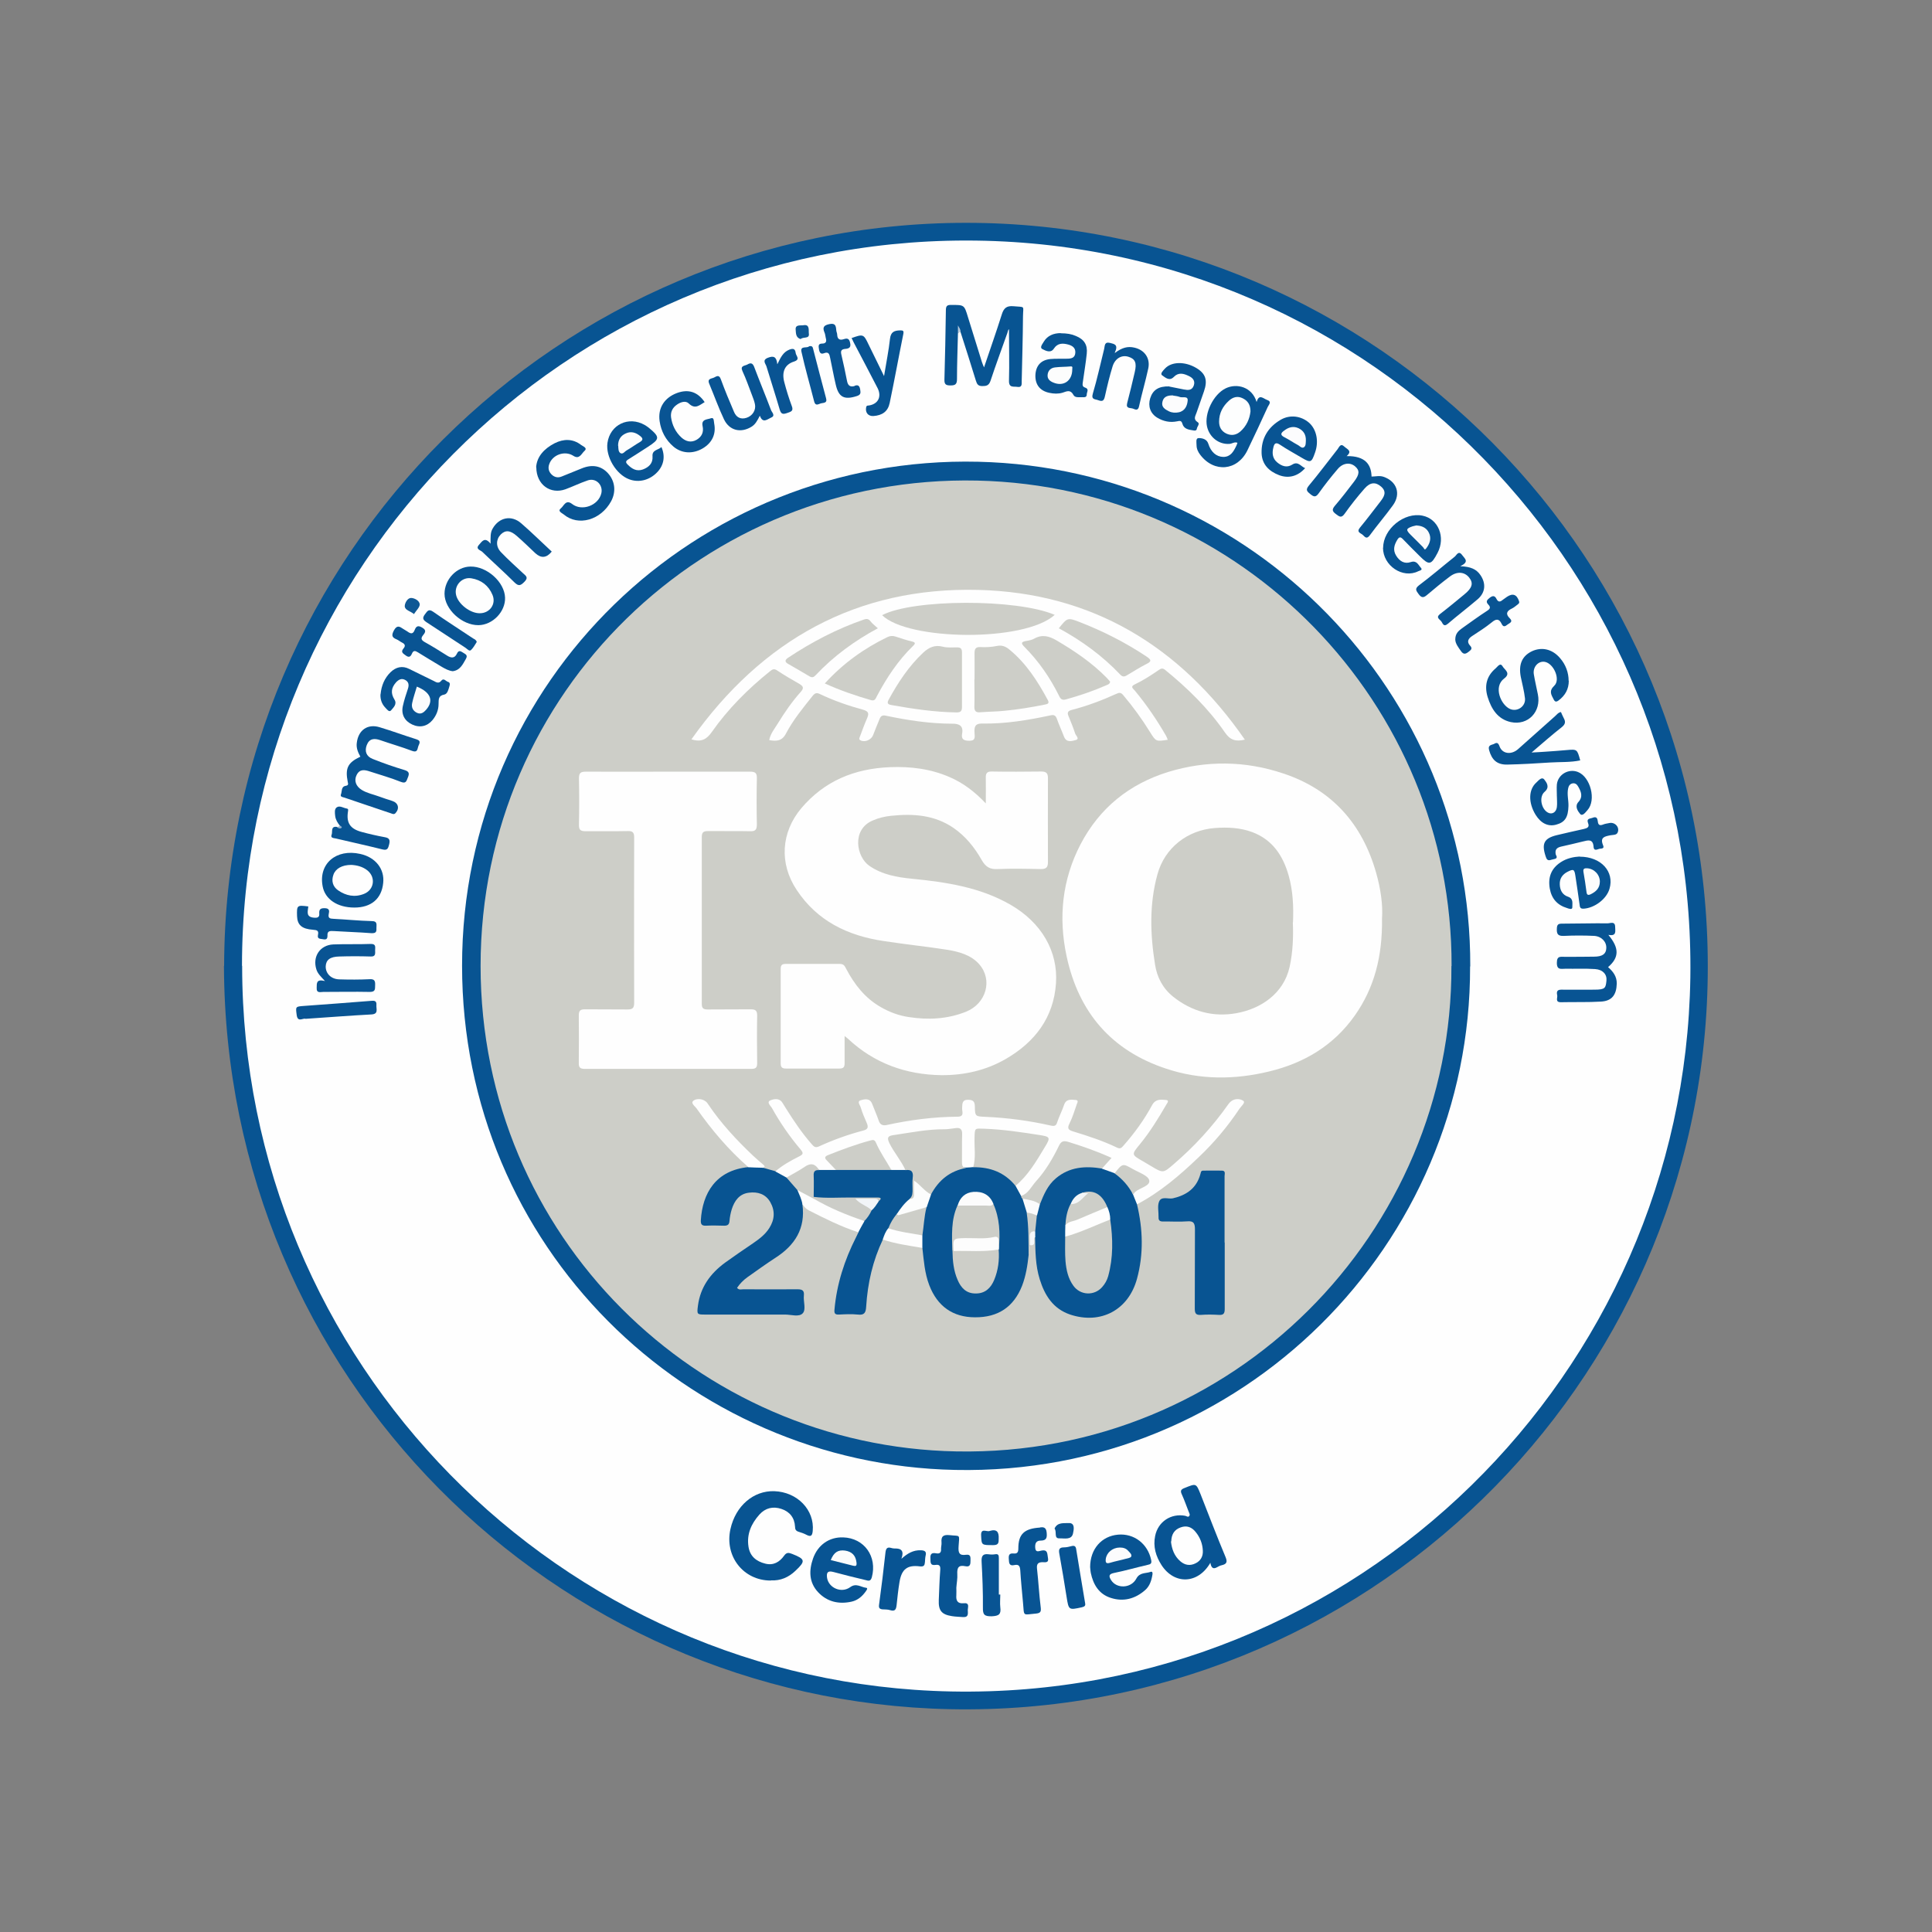 <?xml version="1.0" encoding="UTF-8"?>
<svg xmlns="http://www.w3.org/2000/svg" version="1.1" viewBox="0 0 1200 1200">
  <rect x="0" y="0" width="1200" height="1200" fill="#808080" stroke="none"/>
  <defs>
    <style>
      .cls-1 {
        fill: #f4f7f9;
      }

      .cls-2 {
        fill: #0f5895;
      }

      .cls-3 {
        fill: #b6c9db;
      }

      .cls-4 {
        fill: #085492;
      }

      .cls-5 {
        fill: #fcfcfd;
      }

      .cls-6 {
        fill: #fbfcfc;
      }

      .cls-7 {
        fill: #99b3cd;
      }

      .cls-8 {
        fill: #085493;
      }

      .cls-9 {
        fill: #f3f6f8;
      }

      .cls-10 {
        fill: #0d5794;
      }

      .cls-11 {
        fill: #0b5593;
      }

      .cls-12 {
        fill: #fbfbfc;
      }

      .cls-13 {
        fill: #f2f5f8;
      }

      .cls-14 {
        fill: #095493;
      }

      .cls-15 {
        fill: #cccdc8;
      }

      .cls-16 {
        fill: #fefefe;
      }

      .cls-17 {
        fill: #fbfcfd;
      }

      .cls-18 {
        fill: #fcfcfc;
      }

      .cls-19 {
        fill: #cdcec8;
      }

      .cls-20 {
        fill: #cbcdc8;
      }

      .cls-21 {
        fill: #fdfefe;
      }

      .cls-22 {
        fill: #fdfdfd;
      }

      .cls-23 {
        fill: #fcfdfd;
      }
    </style>
  </defs>
  <!-- Generator: Adobe Illustrator 28.6.0, SVG Export Plug-In . SVG Version: 1.2.0 Build 709)  -->
  <g>
    <g id="Layer_2">
      <g id="Layer_2-2">
        <path class="cls-4" d="M139.2,599.9c.8-256.6,208.3-461.4,460.7-461.5,255.1-.1,464.1,209.1,460.8,467.9-3.2,253.6-212.8,460.6-470.7,455.3-245.5-5.1-450-205.9-450.9-461.6Z"/>
        <path class="cls-16" d="M150.3,599.9c.1-247,199.8-450.6,449.9-450.5,253.1,0,453.4,208.5,449.7,457.8-3.7,245.2-206.3,448.4-459.1,443.4-242.7-4.8-440.3-204.1-440.4-450.7Z"/>
        <path class="cls-4" d="M913.1,600.3c.5,172.4-141.5,316.4-319.8,312.7-166.7-3.4-306.3-138.8-306.3-313.2,0-177,145.4-317.1,320.6-313,170,4,306.2,143.5,305.6,313.4h0Z"/>
        <path class="cls-4" d="M595,207c-.2,9.5-.6,19-.6,28.5,0,3.2-1.1,3.9-4,3.9-2.7,0-3.9-.5-3.8-3.6.4-14.3.7-28.7.9-43,0-2.6.6-3.5,3.4-3.4,8,0,8-.1,10.3,7.5,2.9,9.3,5.8,18.7,8.7,28,.3.9.7,1.9,1.3,3.3,3.8-11.3,7.6-22,11-32.8,1.2-3.9,2.9-5.6,7.3-5.2,7.5.7,6-.6,5.9,6.2-.1,13.5-.5,26.9-.8,40.3,0,1.9.3,4.1-2.7,3.6-2.3-.4-5.3.8-5.2-3.8.3-10.7,0-21.3,0-32-.6.3-.7,1.4-1,2.3-3.5,9.9-7.2,19.8-10.5,29.8-1,2.9-2.6,3.2-5.1,3.2-2.7,0-3.3-1.3-4-3.5-3.1-10.1-6.3-20.1-9.5-30.1-.8-.7-1-1.6-1-1.7,0,.3.2,1.5-.6,2.6h0Z"/>
        <path class="cls-4" d="M478.7,981.7c-17,0-28.8-15.1-25-32,3.2-14.4,14.3-23.9,27.2-23.5,14.4.5,25.1,11.7,23.9,24.7-.3,3.1-1.2,3.8-3.9,2.4-1.5-.8-3.2-1.4-4.9-1.9-1.6-.5-2.2-1.4-2.2-3.2-.3-5.5-3.3-9.3-8.5-11-5.2-1.7-9.9-.6-13.6,3.5-5.1,5.7-8,12.2-6.8,20,.9,5.9,4.8,9.1,10.4,10.5,5.1,1.3,8.9-1,11.7-4.9,1.6-2.3,3-1.9,5.1-1.1,8.1,3.2,8.4,4.4,1.9,10.5-4.2,4-9.2,6.2-15.1,5.9h0Z"/>
        <path class="cls-8" d="M751.7,970.8c-7.7,13.2-22.3,13.5-30.2,1.4-3.6-5.6-5.4-11.6-4-18.3,1.8-8.8,9.9-14.1,18.7-12.4.8.2,1.7,1,2.4.2.8-.9,0-1.9-.3-2.8-1.4-3.5-2.6-7.1-4.2-10.6-1.1-2.3-.7-3.2,1.7-4.1,7.2-2.9,7.1-3,9.9,3.9,5.1,13,10.1,26.1,15.5,39,1.3,3.1.7,4.4-2.4,5.1-1,.2-1.9.7-2.8,1.2-2.4,1.4-3.7.5-4.2-2.7h0Z"/>
        <path class="cls-8" d="M333,290.3c.4-6.6,4.9-11.6,11.5-15,5.6-2.8,11.3-2.9,16.5,1.1,1,.8,4.2,1.8,2,3.7-1.8,1.6-3.1,5.5-6.9,3-5.3-3.4-13-.7-15,5.3-.8,2.3-.3,4.4,1.3,6.1,1.7,1.8,3.9,2.5,6.4,1.5,4.2-1.7,8.4-3.4,12.6-5.1,6.4-2.6,11.9-1.6,16.1,2.9,4.5,4.9,5.3,11.5,2.1,17.5-6.4,11.8-20.5,15.8-29.5,8.2-1.1-.9-4-2-1.7-3.8,1.8-1.4,3-5.7,6.9-2.7,6.1,4.8,16.4,1,18.2-6.6,1.2-5.2-3.4-9.8-8.5-8-4.7,1.6-9.2,3.8-13.8,5.5-9.2,3.3-18-2.7-18.1-13.6h0Z"/>
        <path class="cls-8" d="M974.4,422.8c0,5.2-2.2,9.2-6.4,12.3-1.4,1-2.2.9-3-.7-1.5-2.9-3.1-5.2.4-8.5,4-3.8-.3-13.7-5.8-14.8-4.1-.8-7.7,3.2-6.9,7.8.7,4.2,1.7,8.3,2.5,12.4,2.2,10.7-6.1,19.5-16.8,17.2-8.2-1.8-12.1-8.2-14.4-15.6-2.1-6.9-.7-13,5-17.8,1.2-1,2.8-3.8,4.3-1.2,1.1,2,5.4,4.2,1,7.5-7,5.2-2,16.6,3.7,19,4.5,1.9,9.7-1.7,9.2-6.6-.5-4.5-1.7-8.9-2.6-13.3-1.5-7.7.7-12.9,6.7-15.9,6.2-3,12.9-1.5,17.7,4.2,3.5,4,5.3,9,5.3,14h0Z"/>
        <path class="cls-8" d="M836.4,283.3c11.9-.2,15.3,5.5,15.5,12.7,2.4,0,4.9-.7,7.3.1,8.4,2.8,11.1,10.6,6,17.7-4.6,6.4-9.8,12.4-14.4,18.7-2,2.7-3.1.9-4.4-.3-1.2-1.1-4.1-1.6-1.7-4.5,4.4-5.3,8.5-10.8,12.7-16.2,2.2-2.9,4.2-5.9.5-9.2-3.4-3-6.8-2.9-10.3,1.1-4.4,5-8.6,10.3-12.5,15.8-2,2.8-3.3,1.6-5.2.2-2-1.5-3-2.6-.9-5.1,4.2-4.9,8.1-10,12-15.1,3.5-4.6,3.6-7,.7-9.5-3.1-2.7-7.6-2.2-10.8,1.6-4.2,4.9-8.2,10-11.9,15.2-1.8,2.5-3,2.1-5,.5-1.9-1.6-3.4-2.5-1.1-5.3,6.2-7.4,11.9-15.1,17.9-22.7,1-1.3,1.8-3.9,4.2-1.6,1.7,1.6,5.2,2.7,1.4,5.9h0Z"/>
        <path class="cls-8" d="M677.1,973.4c0-11.4,7.2-19.3,17.3-20.2,10-.9,18.5,5.7,20.6,15.7.5,2.3-.4,2.7-2.3,3.1-7,1.6-13.8,3.6-20.8,5-3.4.7-3.2,2.1-1.8,4.4,3.4,5.5,12.4,5.3,15.7-.9,2.1-4,5.9-3.1,8.9-4.2,1.1-.4,1.3.7,1.1,1.7-.6,3.7-1.7,7.2-4.6,9.7-6.2,5.4-13.4,7.3-21.2,4.8-7.4-2.3-11-8.3-12.5-15.6-.3-1.6-.3-3.2-.4-3.6h0Z"/>
        <path class="cls-8" d="M223.9,470.1c-1.5-2.7-2.7-5.4-2.3-8.6.9-8,6.7-12.1,14.2-9.8,7.7,2.3,15.2,5.1,22.9,7.5,3.4,1.1,1.4,3,1,4.7-.5,1.9-.7,3.6-3.7,2.5-6.6-2.5-13.3-4.4-19.9-6.7-3.6-1.2-6.7-1.1-8.3,3.1-1.4,3.7-.4,7,3.7,8.6,6.5,2.6,13.1,4.9,19.8,6.9,3,.9,3,2.3,2,4.7-.9,2.2-1.1,3.9-4.4,2.6-6.2-2.5-12.7-4.3-19.1-6.4-3.3-1.1-6.4-1.7-8.3,2.2-1.7,3.4-.5,7,3.3,9.3,3.3,2,7.1,2.7,10.6,4,2.7,1,5.5,1.9,8.3,2.8,3.7,1.2,4.6,4.6,2,7.5-.9,1-1.8.6-2.8.2-9.7-3.3-19.4-6.5-29-9.8-1-.3-2.8-.4-2.1-2.1.7-1.8,0-4.7,2.9-5.2,1.8-.3,1.6-1.1,1.3-2.4-1.7-8.6,0-12,7.8-15.7h0Z"/>
        <path class="cls-8" d="M523.7,954.9c13.1.4,21.3,11.9,17.8,24.8-.8,2.8-2.3,2.1-3.9,1.7-6.7-1.6-13.3-3.2-19.9-5-3.4-.9-4.5.1-4,3.6,1,6.3,8.9,9.8,14.4,5.8,3.7-2.7,6.6,0,9.8.4,1.3.1.5,1.3,0,2-2.2,3.2-5,5.7-8.9,6.6-8,1.8-15.3.1-20.9-5.9-5.7-6.1-5.7-13.5-3.1-20.9,3-8.5,10.1-13.4,18.7-13.1h0Z"/>
        <path class="cls-8" d="M768.6,275c-1.9-.7-3.3.6-4.9.7-6.5.5-12.5-4-14-10.8-1.8-8.2,4-20,11.6-23.7,6.8-3.3,16.4-1,19.2,8.5,1.5-5.3,4.2-2.1,6.5-1.3,3.2,1.1,1,3,.4,4.4-4.1,9-8.3,18-12.6,26.9-6.2,12.8-20.7,14.1-29.3,2.8-1.4-1.8-2.3-3.8-2.3-6,0-1.6-.7-4.4,1.4-4.4,2.1,0,5,.6,5.9,3.5,1.6,5.1,4.9,8.1,9.3,8.2,4.6,0,6.4-3.4,8.1-6.9.3-.6.5-1.3.7-1.9h0Z"/>
        <path class="cls-8" d="M999,580.7c6.8,8.1,6.8,14-.2,20,3.1,2.7,5.5,5.8,5.4,10.3-.2,6.9-3,10.7-9.7,11.1-8.3.5-16.6.2-25,.4-3.8,0-1.9-2.8-2.3-4.4-.4-1.8-.3-3.4,2.5-3.4,6.9.1,13.7,0,20.6,0s7-1.1,7.5-5.6c.4-3.9-2.3-6.9-7.1-7.2-6.1-.4-12.3-.1-18.4-.2-2.6,0-5.4,1-5.3-3.8,0-4.5,2.6-3.5,5.1-3.6,6,0,12,0,18-.1,5.2,0,7.5-1.7,7.6-5.3.2-3.9-2.9-7.3-7.5-7.6-6.3-.3-12.6-.3-18.8,0-3.9.2-4.6-1.3-4.4-4.7.1-2.4,1-2.9,3.1-2.9,9.5,0,19-.3,28.5-.2,1.6,0,4.5-1.5,4.6,2.1,0,2.6,1.1,6-4,5.1h0Z"/>
        <path class="cls-8" d="M236.4,431.1c.5-5.2,2.4-9.9,6.2-13.6,3.3-3.2,7.3-4.2,11.6-2,5.1,2.5,10.2,5,15.3,7.5,1.5.8,3,1.8,4.6-.2,1.5-1.9,2.8.3,4.1.7,1.5.4,1.3,1.7.9,2.9-.6,2-1.2,4.6-3.1,5-3.9.7-3.5,3.1-3.6,5.9,0,3.7-1.4,7.1-3.8,10-3.3,3.9-7.9,4.9-12.6,2.7-4.7-2.2-6.9-6.3-5.8-11.4.8-3.7,2-7.3,3.2-10.9.7-2.2.5-4.1-1.6-5.3-2.3-1.3-4.1-.4-5.8,1.4-3.1,3.5-3.4,6.8-1,10.7,1.8,2.9-.7,5-2.1,6.7-1.2,1.5-2.7-.8-3.7-1.8-2.1-2.2-3-5-2.9-8h0Z"/>
        <path class="cls-14" d="M726.3,240.1c2.1.4,5.6,1.1,9,1.8,2.6.5,5.1.7,6.2-2.5,1-3-.8-4.8-3.2-5.9-3.1-1.5-6.3-2.4-9.2.6-2.8,2.9-5.4.3-7.3-1-1.4-1,.7-3,1.8-4.2,4.1-4.4,12.5-4.5,19.5-.3,5.8,3.5,7.1,7.6,4.7,14.5-1.5,4.4-3.1,8.8-4.6,13.2-.7,2.1-2.3,4.1.8,6,1.4.9-.4,2.6-.6,3.9-.2,1.5-1.4,1.3-2.4,1.1-2.8-.4-5.7-.9-6.6-4.1-.6-2.2-1.8-1.8-3.3-1.5-4.4.9-8.5,0-12.2-2.2-4.4-2.6-6-7.2-4.5-12.1,1.6-5.1,5.1-7.6,11.9-7.4h0Z"/>
        <path class="cls-8" d="M658.8,207c3.9,0,6.8.5,9.5,1.7,5.1,2.1,7.3,5.5,6.7,11-.6,5.8-1.6,11.6-2.4,17.4-.2,1.5-.6,3,1.3,3.6,2.8.9,1.1,2.8,1.1,4.3,0,2-1.6,1.7-2.9,1.7-1.9,0-4.4.4-5.3-1.3-1.9-3.6-4.1-2.4-6.8-1.5-2.6.8-5.5.7-8.2.1-5.8-1.2-8.8-5-8.7-10.8.2-5.9,3.3-9.6,9.3-10.2,3.3-.3,6.7-.1,10.1-.2,2.6,0,5.2-.3,5.4-3.7.2-3.1-1.9-4.4-4.4-5.1-3.4-.9-6.6-1-8.9,2.5-2,3.1-5.2,1.3-7,.4-2.2-1,0-3.3.8-4.8,2.2-3.6,6-5.2,10.5-5.2h0Z"/>
        <path class="cls-8" d="M645.9,948.7c1.8-.2,3.9-.4,4.2,3.2.3,3.1,0,5-3.8,5-2.9,0-3.5,2-3.3,4.5.2,3.2,2.5,1.9,3.9,1.7,4.1-.8,3.5,2.2,4,4.5.7,3.3-1.7,2.7-3.4,2.7-2.8,0-3.7,1.2-3.4,4,.9,8,1.3,16,2.3,24,.3,2.6,0,3.6-2.8,3.9-8.6.7-7.4,2.2-8.2-6.8-.6-6.7-1.3-13.4-1.7-20.1-.2-2.7-1-3.8-3.7-3.2-3,.7-3.3-1.1-3.4-3.5-.2-2.4,0-4,3-3.7,2.2.2,2.9-.7,2.9-3.1,0-8.9,3.6-12.4,13.5-13h0Z"/>
        <path class="cls-8" d="M410.8,277.6c2.5,5.6,1.6,11.2-2.4,15.5-4.7,5.1-11.5,6.9-17.6,4.6-8.1-3-14.7-14-13.5-22.6,1.6-11.3,13.1-16.9,23.2-11.1.9.5,1.7,1.1,2.5,1.7,7,5.8,6.9,7-.5,11.8-4.1,2.6-8.1,5.3-12.2,7.8-1.8,1.1-1.8,1.9-.4,3.3,2.6,2.6,5.5,4.4,9.4,3,3.7-1.4,6.3-3.8,6-8.1-.4-4.2,3.6-3.9,5.5-5.8h0Z"/>
        <path class="cls-8" d="M810.7,290.7c-4.5,5.1-10.3,6.7-16.3,4.4-6.2-2.4-10.5-6.6-10.8-13.5-.3-9.3,4-16.3,11.9-20.9,5.7-3.3,12.6-2.4,17.5,1.8,4.7,4.1,6.3,11.6,3.8,18.6-2.2,6.3-2.7,6.5-8.3,3.2-4.5-2.7-9.2-5.2-13.5-8.1-2.7-1.8-3.6-.6-4.1,1.8-.9,3.5-.5,6.8,2.4,9.2,2.8,2.3,5.9,3.5,9.3,1.4,3.7-2.4,5.4,1.2,8.1,2.2h0Z"/>
        <path class="cls-8" d="M859.1,340.2c0-11.6,13.1-22.3,24.5-19.9,9.8,2,14.4,13.4,9.3,23.1-4,7.6-5.2,7.9-11.1,2-3.5-3.5-7.1-7-10.5-10.6-1.4-1.4-2.2-1.4-3.3.3-2,3.2-3,6.4-.9,9.9s5.2,5.5,9.2,4.1c3.7-1.2,4.6,1.8,6.2,3.5,1.4,1.5-.7,1.8-1.6,2.2-9.6,4.8-21.9-3.4-21.9-14.6h0Z"/>
        <path class="cls-8" d="M594,986.2c0,1.3.1,3,0,4.6-.3,3.4.8,5.4,4.6,5,3.7-.4,2.6,2.3,2.5,4.1,0,2,.8,4.7-2.9,4.5-2.3-.2-4.7-.2-7-.6-6.4-1-8.4-3.5-8.1-10.1.3-6.1.4-12.3.9-18.4.2-2.5-.3-3.7-2.9-3.3-3.5.5-3.1-1.7-3.2-4.1-.2-2.9,1-3.6,3.6-3.1,2.2.4,3.2-.5,3-2.8,0-1.3.4-2.6.3-3.9-.4-3.9,1.2-5,5-4.6,6.7.8,6.2-1,5.6,6.9-.3,4.1.4,5.9,4.6,5.3,3-.4,2.8,1.5,2.8,3.5,0,2.2-.1,4.3-3.2,3.6-4.3-.9-5.2,1-5,4.9.2,2.7-.4,5.5-.6,8.5h0Z"/>
        <path class="cls-8" d="M981.2,532.1c13.3,0,21.6,9.3,18.5,19.9-1.8,6.4-9.3,12-16.1,12.4-2.2.1-2.3-1-2.5-2.6-.8-5.9-1.7-11.8-2.6-17.8-.6-4.1-1.2-4.4-4.9-2.5-3.1,1.6-4.9,4.1-4.8,7.7.1,3.7,1.6,6.6,5.2,7.8,3.5,1.2,2.5,4.3,2.6,6.6,0,1.6-2.2.8-3.3.4-6-1.8-9.6-5.8-10.7-12.1-1.2-6.9.8-12.4,6.7-16.3,3.9-2.6,8.3-3.4,11.9-3.6h0Z"/>
        <path class="cls-8" d="M969.5,442.2c.6,1.3,1.1,2.6,1.8,3.9,1.2,2.2,1,3.7-1.2,5.5-6.1,4.8-11.9,9.9-18.8,15.8,3.5-.2,6-.3,8.5-.5,4.4-.3,8.7-.6,13.1-1,6.7-.6,6.7-.6,8.6,6.4-6.2,1.3-12.5.9-18.7,1.3-8.9.6-17.8,1.1-26.7,1.3-6.3.1-9.5-2.9-11.2-9-.9-3.4,1.7-3.1,3.2-3.9,1.7-1,2.5-.6,3.3,1.6,1.7,4.7,7.3,5.4,11.5,1.7,7.7-6.8,15.3-13.6,22.9-20.4,1.1-.9,1.9-2.3,3.6-2.6h0Z"/>
        <path class="cls-8" d="M297.2,388.3c-10.3.1-21.1-9.9-21.1-19.5,0-8.9,7.5-16.8,16.1-16.9,10.3-.2,21.2,9.7,21.5,19.3.3,8.7-7.7,17-16.5,17.1Z"/>
        <path class="cls-8" d="M220.1,563.7c-10.5,0-18.2-5.1-19.7-13.2-2.7-14,8.4-23.5,23.4-20.1,9.5,2.1,15.2,9.4,14.2,18.1-1,9.8-7.5,15.2-17.9,15.2Z"/>
        <path class="cls-8" d="M528.9,210c7.2-2.6,7.5-2.5,10.5,3.8,3,6.1,6,12.3,9.7,19.8,1.4-8.6,2.9-15.9,3.7-23.2.5-4.3,2.7-5.1,6.3-5.2,1.8,0,2.3.2,2,2.1-2.9,14.3-5.5,28.7-8.5,43-1.1,5.3-4.6,7.7-10.1,8.1-3.3.2-5.2-2.2-4.5-5.5.3-1.3,1.2-.9,2-1.1,5.5-1,7.7-5.5,5.1-10.7-4.9-9.6-10-19.1-15-28.7-.4-.8-.7-1.6-1.1-2.3h0Z"/>
        <path class="cls-8" d="M967,494.2c0-2.3-.2-4.7,0-7,.7-6.2,7.3-10,13.1-7.7,7.8,3.1,11.5,17.5,5.9,23.7-1.2,1.3-3.1,4.1-4.6,2.3-1.4-1.7-3.5-4.7-1-7.4,3-3.3,1.6-6.5-.2-9.6-.7-1.3-1.9-2.3-3.6-1.9-1.6.4-2.3,1.6-2.6,3.1-.8,3.7.3,7.3.2,10.9-.2,7-2.1,10.1-7.6,11.6-5,1.4-9.5-.8-12.8-6.1-4.6-7.5-4.5-15.7.5-20.1,1.3-1.2,3.3-3.8,4.9-1.8,1.4,1.8,3.6,4.7.2,7.6-3.6,3-2.2,10.6,2,12.9,2.5,1.4,5.2-.1,5.6-3.4.3-2.3,0-4.7,0-7h-.1Z"/>
        <path class="cls-14" d="M201.9,609.4c-2.7-2.9-4.6-4.7-5.4-7.3-2.5-7.9,2.2-15.1,10.5-15.5,7.7-.3,15.5,0,23.2-.3,3.5-.1,2.8,2,2.8,3.9,0,2,.5,4.1-2.9,3.9-6.4-.2-12.9-.2-19.3,0-5.8.1-8.3,2.1-8.5,6.1-.1,4.4,3.3,8,8.5,8.1,6.3.2,12.6.2,18.8-.1,3.2-.2,3.5,1.3,3.4,3.8-.1,2.3.3,4.1-3.3,4.1-9.6-.2-19.3,0-28.9,0-1.8,0-4.3,1-4.1-2.6.1-2.7-.4-5.5,5-4.2h0Z"/>
        <path class="cls-14" d="M304.7,337.6c0-4-.2-6.8,1.3-9.3,4-7,11.7-8.6,17.8-3.2,6.5,5.6,12.6,11.7,18.9,17.5-3.2,4-6.6,4.3-10.2,1-3.8-3.6-7.6-7.3-11.5-10.7-4.1-3.6-7.1-3.8-10-.9-3,3.1-3.1,7.6.2,11,4.3,4.5,9,8.7,13.6,13,1.7,1.6,3.7,2.6.9,5.4-2.3,2.3-3.5,2.9-6.1.4-6.5-6.5-13.4-12.6-20-19-1.1-1.1-4.6-1.7-2-4.5,1.8-2,3.5-5.1,7.1-.6h0Z"/>
        <path class="cls-14" d="M907.3,351.7c6,.3,9.7,1.7,12.3,5.6,3.5,5.2,3,10.8-1.8,14.9-6.1,5.2-12.5,10.1-18.6,15.3-2.7,2.2-3.1-.5-4.1-1.7-1-1.2-3.4-2.3-.7-4.4,5.1-3.9,10-8,15-12.1,5.1-4.1,5.9-7.1,3.1-10.6-2.9-3.6-7.6-4-12.1-.5-4.8,3.6-9.4,7.4-14,11.3-2.1,1.8-3.4,2-5.2-.4-1.5-2.1-2.7-3.3.1-5.5,7.6-5.7,14.8-11.9,22.2-17.8,1.2-.9,2.4-4.2,4.7-1,1.5,2.1,4.7,4.1-1.1,6.8h0Z"/>
        <path class="cls-14" d="M471.9,258.3c-1.5,2.9-2.7,5.3-5.2,6.8-6.6,4-13.6,2.4-17-4.6-3.4-7.2-6.1-14.8-9.2-22.2-1.4-3.4,1.7-3,3.2-3.9,1.5-.8,3-1.7,4,1.1,2.5,6.8,5.3,13.6,8.2,20.3,1.4,3.4,4.1,4.9,7.8,3.7,3.7-1.2,6-4.8,5.2-8.5-.4-2-1.2-3.9-1.9-5.8-1.9-4.9-3.6-9.9-5.8-14.6-1.7-3.6,1.4-3.3,3-4.2,1.9-1.1,3.2-1.1,4.2,1.4,3.4,9,7.1,17.9,10.5,26.9.5,1.4,3,3.5,0,4.7-2.3,1-5.1,3.8-6.9-1.1h0Z"/>
        <path class="cls-8" d="M692.5,219.2c4.5-3.4,8.1-4.2,12-3.3,6.4,1.4,10.1,6.6,8.7,13-1.7,7.9-4,15.6-5.7,23.4-.6,2.9-2.1,2.2-3.8,1.5-1.6-.6-4.5.2-3.6-3.4,1.7-6.4,3.2-12.8,4.7-19.2,1.4-5.8.3-8.3-3.9-9.6-4.1-1.3-8.2.9-9.8,5.8-1.9,6.1-3.4,12.4-4.8,18.7-.6,2.7-1.4,3.5-4.1,2.5-2-.8-4.6-.2-3.4-4.2,2.7-9.1,4.7-18.4,7-27.6.5-1.9,0-4.7,3.7-3.8,2.7.7,5.3,1,2.9,6.1h0Z"/>
        <path class="cls-14" d="M437.6,249.8c-3.1,1.8-5.8,4.7-9.8.8-1.9-1.9-5-.9-7.3.7-2.8,1.9-4.1,4.6-3.7,7.9.7,4.9,2.8,9.2,6.5,12.6,2.7,2.4,5.9,3.3,9.3,1.4,3.3-1.9,4.6-4.8,3.8-8.5-1-4.5,3.1-4.1,5.1-4.9,2.2-.8,1.8,2.1,2.1,3.3,1.3,6.6-1.4,12.1-7.3,15.5-6.1,3.5-12.9,3.1-18-1.2-4.9-4.2-7.7-9.6-8.6-15.8-1.2-8.2,3-14.6,10.8-17.5,7.1-2.6,12.9-.7,17.2,5.7h0Z"/>
        <path class="cls-8" d="M560,968.1c3.6-3.2,7.2-5.4,12-5.2,2.4.1,3.6.8,2.9,3.4-.3,1.3-.3,2.6-.4,3.9-.2,2-.5,3-3.2,2.7-7.8-1-11.3,1.8-12.6,9.7-.8,4.8-1.3,9.6-1.8,14.3-.3,2.5-.8,4.2-4,3.2-1.5-.5-3.2-.4-4.8-.5-1.8-.2-2.4-.9-2.1-2.9,1.5-10.9,2.8-21.7,4-32.6.3-2.2,1-3.3,3.3-2.7.7.2,1.5.4,2.2.4,4.5-.2,6.1,1.6,4.4,6.3h0Z"/>
        <path class="cls-14" d="M903.9,397.2c0-3.6,1.9-5.3,4.1-6.9,5.2-3.7,10.4-7.5,15.8-11,1.7-1.1,2.2-2.1.7-3.7-1.9-1.9-.9-3,.9-4.4,1.9-1.4,3.1-1.2,4.1.8,1,2,2.2,2,3.7.7.9-.7,1.9-1.4,2.8-2,3.6-2.4,6.1-1.5,7.5,2.7.4,1.2-.3,1.6-.9,2.1-1.2.9-2.3,1.9-3.6,2.5-3.2,1.5-4,3.4-1.2,6.1,2.1,2.1,0,2.8-1.4,3.8-1.4,1.1-2.6,1.9-3.7-.4-1.6-3.4-3.5-3.2-6.2-.9-3.8,3.1-8.1,5.8-12.2,8.5-2.3,1.5-3.4,3.5-1.3,5.8,1.9,2,.6,2.8-.9,4-1.8,1.4-3.1,1.7-4.6-.4-1.7-2.4-3.5-4.7-3.6-7.2h0Z"/>
        <path class="cls-8" d="M191.5,563c-.3,3.1-1.7,6.6,3.6,7,2.3.2,3.4-.4,3.2-2.6-.2-2.8,1-3.4,3.6-3.3,2.8.1,2.7,1.8,2.3,3.5-.6,2.8.8,3,3,3.1,7.9.4,15.7,1.2,23.6,1.4,4,0,2.9,2.4,3,4.6.2,2.6-.9,3-3.3,2.9-7.7-.6-15.4-.8-23.2-1.3-2.3-.1-4.1-.2-3.9,2.8,0,1.8-.5,2.7-2.6,2.3-1.6-.4-3.9.1-3.3-2.7.6-2.8-.7-3-3-3.2-7.1-.5-9.8-3-10-8.5-.2-6.7,0-6.9,6.9-6h0Z"/>
        <path class="cls-14" d="M966.5,531.1c1.4,2.6-1.1,2.3-2.9,2.9-2.4.9-3-.3-3.6-2.2-2.6-7.9-.9-11.2,7.1-13.1,5.5-1.3,11.1-2.6,16.6-3.8,2.1-.5,3.7-1.1,2.7-3.6-1.2-3.1,1.2-2.7,2.9-3.4,2.3-.9,2.9.4,3.1,2.1.2,2.4,1.2,3,3.4,2.1,1.2-.5,2.5-.6,3.8-.9,3.4-.7,6.5,2.5,5.2,5.8-.7,1.8-2.9,1.5-4.5,1.8-3.5.7-6.7,1.2-4.6,6.2,1.1,2.5-1.5,1.9-2.6,2.3-1.2.4-3.1,1.3-3.3-1.2-.3-5.3-3.5-4.2-6.8-3.4-4.4,1.1-8.8,2.1-13.2,3.1-2.7.6-4.3,1.8-3.4,5.3h0Z"/>
        <path class="cls-14" d="M281.2,416.9c-2.5-.3-4.5-1.4-6.6-2.6-5-3-10-6-15-9.1-1.6-1-2.8-1.4-3.7.7-.8,1.9-1.8,2.8-3.9,1.2-1.6-1.2-3.3-2-1.4-4.3,1.4-1.6,1-2.8-.9-3.7-1.2-.6-2.2-1.5-3.4-2-3-1.2-3.2-2.6-1.6-5.6,1.9-3.4,3.5-2.4,5.7-.9.8.6,1.8,1,2.6,1.6,1.9,1.4,3.5,2,4.6-1,.9-2.3,2.1-2.9,4.6-1.4,2.8,1.6,2,3,.6,4.7-1.5,1.9-1.3,3,1,4.3,4.7,2.6,9.3,5.5,13.9,8.4,2.5,1.6,4.7,1.8,6.1-1.2,1-2.2,2.2-1.7,3.7-.7,1.4,1,3.3,1.4,1.9,3.9-2,3.5-3.6,7.1-8.2,7.7h0Z"/>
        <path class="cls-14" d="M530.9,239.6c2.3-.9,3.1.4,3.4,2.5.3,1.9.4,3.1-2.1,3.9-7.8,2.5-11.3.8-13.1-7.1-1.3-5.5-2.3-11.1-3.5-16.7-.4-2-.8-4-3.8-2.8-2,.8-2.8-.4-3.1-2.4-.3-1.9-.7-3.6,2-3.6,2.5,0,2.8-1.5,2.2-3.5-.3-1.1-.3-2.4-.8-3.4-1.4-3.3-.3-4.5,3.1-5.2,3.5-.7,4,.9,4.2,3.6,0,1,.6,2,.6,3,.1,2.7,1.5,3.6,4,2.8,2.1-.7,3.4-.6,4,2.1.7,2.9-.5,3.7-2.9,3.9-2.5.2-3.1,1.2-2.5,3.6,1.3,5.4,2.4,10.8,3.5,16.3.5,2.6,1.7,4,4.6,3.2Z"/>
        <path class="cls-8" d="M674,995.9c.3,1.5-.4,2-2,2.4-8.2,1.8-8.2,1.8-9.5-6.3-1.4-8.9-2.9-17.9-4.5-26.8-.5-2.6-.3-4.1,2.9-4.1,1.6,0,3.2-.4,4.7-.8,1.6-.4,2.5,0,2.8,1.7,1.8,11.2,3.7,22.4,5.6,33.8h0Z"/>
        <path class="cls-8" d="M190,632.9c-1.5-1-5,2.5-5.7-2.3-.7-5.4-.9-5.4,4.5-5.8,13.7-1,27.3-2,41-3.1,2-.1,4.3-.7,4,2.6-.2,2.5,1.5,5.6-3.3,5.8-13.4.7-26.8,1.8-40.6,2.7Z"/>
        <path class="cls-8" d="M621.3,990.4c0,2.6-.3,5.3,0,7.9.6,4.4-.9,5.4-5.3,5.6-4.6.1-5.6-1-5.5-5.4.1-9.5-.3-18.9-.8-28.4-.2-3.5.6-5.2,4.4-4.7,1.3.2,2.7.2,3.9,0,2.1-.4,2.4.6,2.4,2.3,0,7.6,0,15.1,0,22.7h.9Z"/>
        <path class="cls-14" d="M482.9,226.1c2-4.2,3.6-7.4,7.3-8.9,2.3-.9,3.7-.7,4,2,.2,1.9,3.2,4-1.1,5.4-5.7,1.8-7.7,6.5-5.9,13,1.3,4.9,2.8,9.8,4.6,14.6,1.2,3.1-.5,3.5-2.8,4.3-2.6.9-3.8.9-4.7-2.1-2.6-8.9-5.5-17.8-8.2-26.7-.5-1.8-3-4,.9-5.5,3.4-1.3,5.3-.8,5.8,4h0Z"/>
        <path class="cls-8" d="M211,512.7c-1.4-1.7-2.5-3.6-2.8-5.8-.2-1.9-.6-4.3.9-5.4,1.9-1.4,4.2.4,6.3.7,1.2.2.8,1.2.7,2.1-1,6.8,1.4,10.5,8.4,12.4,4.8,1.3,9.6,2.4,14.5,3.3,3.1.5,3.3,2,2.7,4.5-.6,2.2-.9,3.9-4.1,3.1-9.6-2.4-19.3-4.5-29-6.8-1.3-.3-3.5-.2-2.6-2.4.7-1.7-.8-5.4,3.3-4.8.9.2,2.1,1.1,1.8-.9h0Z"/>
        <path class="cls-14" d="M502.5,215.1c1.8-.5,2.3.4,2.5,1.4,2.7,10.3,5.3,20.6,8.1,30.9.9,3.2-1.9,2.7-3.4,3.2-1.4.4-3.2,1.8-4-1.2-2.6-10.3-5.6-20.5-7.9-30.9-.9-4,3.6-2,4.7-3.4h0Z"/>
        <path class="cls-14" d="M296.2,398.6c-1.1,1.7-2.1,3.7-3.7,5.2-1,.9-2.3-.7-3.3-1.4-8.1-5.2-16-10.6-24.1-15.8-2.3-1.5-3-2.6-1.2-5,1.5-1.9,2.2-3.7,5.2-1.6,8.1,5.7,16.5,11,24.7,16.5.8.5,1.9.8,2.3,2.2h0Z"/>
        <path class="cls-11" d="M655,949.4c1.8-4.1,6-3.2,8.8-3.4,4.3-.2,3,4.7,2.7,6.3-.8,4.4-5.5,3.1-8.4,3.2-3.7.2-1.5-4-3.1-6.1h0Z"/>
        <path class="cls-14" d="M614.7,950.9c4.6-1.4,5.8.8,5.6,4.8,0,2.4,0,4-3.3,4-7.4,0-7.3.1-7.6-5.9-.3-5.1,3.6-2.1,5.3-2.9h0Z"/>
        <path class="cls-2" d="M257.1,381.4c-2.2-1.9-5.6-2.3-5.7-4.9,0-1.9,1.7-5.1,3.9-5.1,2,0,5.3,1.6,5.4,4,0,1.9-2.2,3.8-3.5,5.9h0Z"/>
        <path class="cls-10" d="M497.3,210.6c-3.2-.9-2.9-3.9-3.1-5.9-.3-3.3,3.2-2.4,4.9-2.7,4.1-.7,3,3.4,3.3,5.2.5,3.5-3.5,1.8-5.1,3.4h0Z"/>
        <path class="cls-3" d="M595,207v-4.9c.9,1.6,1.7,2.6,1.6,4-.5.3-1.1.6-1.6.9h0Z"/>
        <path class="cls-7" d="M211,512.7c.6.3,1.6.9,1.2,1.4-.9.9-2.1.4-3-.4.6-.3,1.5,0,1.8-.9h0Z"/>
        <path class="cls-19" d="M901.5,600c.7,165.1-135.2,304.7-307.4,301.5-161-3-295.5-133.5-295.6-301.5,0-170,139.3-305.2,308.4-301.5,164.3,3.6,295.2,138.6,294.7,301.5h0Z"/>
        <path class="cls-16" d="M727.5,957.4c.1-4.4,1.9-7.3,5.8-8.7,3.8-1.4,6.9-.2,9.3,2.8,2.8,3.4,4.3,7.3,4.5,11.6.2,3.4-1.2,6.3-4.5,7.9-3.4,1.7-6.6,1.2-9.4-1.2-3.9-3.3-5.4-7.8-5.9-12.4h0Z"/>
        <path class="cls-5" d="M695.6,961.2c2,0,3.8.5,5.1,2,1,1.1,2.5,2.3,1.9,3.6-.3.8-2.2,1.1-3.4,1.4-3.2.9-6.5,1.5-9.8,2.5-2.4.7-2.8-.2-2.6-2.3.5-4,4.1-7.1,8.6-7.2h0Z"/>
        <path class="cls-6" d="M516,969c1.9-4.8,4.5-6.5,8.9-5.9,4.4.7,6.6,3.1,7.1,7.5.2,2-.4,2.3-2.1,1.9-4.6-1.2-9.2-2.3-13.9-3.5Z"/>
        <path class="cls-21" d="M776.7,255.5c-.5,4.7-2.5,9.2-6.4,12.6-2.5,2.1-5.4,2.7-8.6,1.2-3.1-1.5-4.5-4.1-4.5-7.4,0-5.3,2.3-9.6,6.2-13.1,2.5-2.2,5.3-3,8.5-1.4,3.2,1.6,4.8,4.1,4.8,8.1h0Z"/>
        <path class="cls-17" d="M259,426.5c8.5,3.5,10.5,8.7,5.8,14.2-1.5,1.7-3.2,3.2-5.7,2.1-2.6-1.2-3.7-3.4-3.1-6.1.7-3.4,1.9-6.7,2.9-10.2h0Z"/>
        <path class="cls-5" d="M728.6,245.7c1.2.2,2.7.3,4,.8,1.7.8,5.2-.8,5.1,2.1-.2,3.2-1.6,6.7-5.6,7.5-2,.4-4.1.3-6-.6-2.4-1.2-4.9-2.6-4.1-5.9.7-3.3,3.3-4.1,6.7-4h0Z"/>
        <path class="cls-23" d="M666,229.5c0,7.1-5.5,10.8-11.8,8.1-2.2-.9-3.8-2.3-3.5-4.9.3-2.6,2-4.2,4.6-4.5,3.1-.4,6.3-.3,9.5-.6,1.9-.2,1.1,1.1,1.2,1.8h0Z"/>
        <path class="cls-23" d="M383.9,276.8c0-3.6,1.6-6.2,4.8-7.6,3.2-1.5,6.2-.6,8.9,1.6,1.8,1.4,2,2.5-.2,3.8-2.8,1.6-5.3,3.5-8.1,5.1-1.3.7-2.4,2.7-4,1.7-1.3-.9-1.2-2.8-1.3-4.4h0Z"/>
        <path class="cls-5" d="M811.1,273.6c-.1,1.4.1,3.3-1.2,4.2-1.4.9-2.6-.8-3.8-1.4-2.8-1.5-5.5-3.4-8.3-4.8-3-1.5-2.1-2.8-.1-4.2,2.7-2.1,5.7-2.9,8.9-1.4,3,1.5,4.6,3.9,4.5,7.6h0Z"/>
        <path class="cls-12" d="M880,326.4c3.7.2,6.3,1.8,7.6,4.7,1.4,3,.7,5.9-1.1,8.6s-1.6,1.3-2.6.2c-2.5-2.6-5.1-5.1-7.7-7.7-3.1-3.1-2.9-3.9,1.2-5.3.9-.3,2-.4,2.6-.6h0Z"/>
        <path class="cls-23" d="M993.7,547.6c0,4.1-2.5,6.3-5.8,7.9-1.6.7-2.3.3-2.5-1.5-.5-4.2-1.2-8.3-1.9-12.5-.3-1.9.6-2.3,2.2-2.2,4.4.2,8,3.9,8,8.3h0Z"/>
        <path class="cls-21" d="M297.9,380.9c-5.9,0-13.3-5.7-14.6-11.3-1.4-5.8,3.5-11.4,9.5-10.4,6.1,1,10.7,4.5,13.1,10.3,2.4,5.7-1.7,11.4-7.9,11.4Z"/>
        <path class="cls-16" d="M218.2,537.2c3.4.2,7,1,10.1,3.5,5.2,4.3,4.1,12-2.2,14.5-5.7,2.3-11.2,1.2-16.1-2.2-3.3-2.3-4.3-5.8-2.9-9.7,1.3-3.8,5.4-6.1,11.1-6.1Z"/>
        <path class="cls-16" d="M858.4,570.5c.3,23.4-4.7,43-17,60.4-13.1,18.5-31.4,29.4-53.1,34.6-21.4,5.2-42.9,5.3-63.9-1.7-34-11.2-54.4-34.9-61.9-69.8-5.2-24.2-2.8-47.6,8.7-69.7,11.8-22.5,30.2-37.3,54.3-44.8,23.8-7.3,48-7,71.5.9,30.3,10,49.2,31.4,57.8,61.9,2.8,9.9,4.2,20,3.6,28.1h0Z"/>
        <path class="cls-16" d="M524.6,643.4c0,6.2,0,11.6,0,17,0,2.4-.7,3.3-3.3,3.3-11,0-21.9,0-32.9,0-2.3,0-3.5-.5-3.5-3.1,0-19.6,0-39.2,0-58.8,0-2.2.7-3.1,3-3.1,11.3,0,22.5,0,33.8,0,2.3,0,3,1.3,3.8,2.9,5.2,9.9,11.8,18.4,21.7,24,5.4,3.1,11.1,5.2,17.2,6.1,12.1,1.9,24.1,1.3,35.6-3.3,12.5-5,16.8-19.7,8.2-29.5-5.1-5.8-12.6-7.8-20-9-13.1-2-26.2-3.4-39.3-5.4-22.3-3.3-41.3-12.4-54.1-31.8-10.9-16.4-9.7-35.7,2.9-50.7,14.4-17,33.1-24.6,55-25.5,12.9-.5,25.3,1,37.2,6.2,8.3,3.6,15.4,8.9,22.4,16.3,0-5.9.1-10.8,0-15.7-.1-2.9.6-4.2,3.8-4.1,10.2.2,20.5.1,30.7,0,3.1,0,4.1,1.1,4.1,4.1,0,17.4-.1,34.8,0,52.2,0,3.3-1.2,4.3-4.4,4.3-8.9-.2-17.9-.4-26.8,0-5,.3-7.6-1.5-10-5.7-4.4-7.8-10-14.7-17.5-19.9-11.9-8.1-25-8.9-38.7-7.5-3.9.4-7.7,1.3-11.4,2.9-13.3,5.6-10.2,22.7-2.1,28.2,8,5.5,17.2,7.1,26.5,8,21.1,2.1,42,5.2,60.9,16,19.6,11.2,29.8,29.2,28.5,48.8-1.4,21.4-13.1,36.7-31.3,47.2-12.3,7.1-25.9,10.1-39.9,10-22.1-.3-41.8-7.4-58.1-22.7-.4-.4-.9-.7-2.1-1.7h0Z"/>
        <path class="cls-16" d="M415,479.3c17,0,33.9,0,50.9,0,3.3,0,4.3.9,4.2,4.2-.2,9.5-.2,19,0,28.5,0,3.2-.8,4.4-4.1,4.3-8.8-.2-17.6,0-26.3-.1-2.8,0-3.8.8-3.8,3.7,0,34.5,0,69.1,0,103.6,0,2.7.9,3.5,3.6,3.5,8.9-.1,17.9,0,26.8-.1,3.1,0,4,.9,4,4-.2,9.8-.1,19.6,0,29.4,0,2.6-.7,3.6-3.5,3.6-34.5,0-69.1,0-103.6,0-2.9,0-3.8-.9-3.7-3.8.1-9.8.1-19.6,0-29.4,0-2.9.9-3.8,3.8-3.8,8.8.1,17.6,0,26.3.1,3.1,0,4.3-.7,4.3-4.1-.1-34.2-.1-68.5,0-102.7,0-3-.8-4.1-3.9-4-8.8.2-17.6,0-26.3.1-3.4,0-4.2-1.1-4.1-4.3.2-9.5.2-19,0-28.5,0-3.4,1-4.2,4.3-4.2,17.1.1,34.2,0,51.4,0h0Z"/>
        <path class="cls-16" d="M429.4,459.3c43.9-61.9,102.9-94.8,178.3-92.9,70.5,1.8,125.2,34.8,165.5,93-5.8,1.4-9.2.2-12.4-4.5-10.3-14.9-23.1-27.4-37.1-38.8-1.4-1.1-2.4-1.1-3.9,0-4.8,3.3-9.7,6.5-15,9-3,1.4-1,2.6.1,3.9,7.3,8.8,13.7,18.2,19.4,28.1.4.7.7,1.6,1,2.4-7.4,1.1-7.3,1.1-11-4.8-5-8.1-10.6-15.8-16.7-23-1.3-1.6-2.4-1.6-4.1-.8-9,4.1-18.3,7.6-28,10.1-2.2.6-2.7,1.6-1.9,3.6,1.5,3.6,3,7.3,4.2,11,.4,1.3,3.1,3.4.2,4.1-2.3.6-5.6,1.7-7.1-2.1-1.4-3.7-3.1-7.3-4.4-11-.7-2.1-1.8-2.8-3.9-2.3-14.1,3-28.3,5.4-42.9,5.1-4.3,0-4.6,2.5-4.4,5.8,0,2.1,1,4.8-3,4.9-3.5,0-5.4-.7-4.7-4.5.9-4.9-2-6.1-5.9-6.1-14.1,0-27.9-2.1-41.6-5-2-.4-3,.2-3.7,1.9-1.4,3.4-2.8,6.8-4.1,10.2-1.1,2.9-5,4.6-7.7,3.3-1.5-.7-.7-1.7-.4-2.6,1.4-3.7,2.7-7.4,4.3-11,1.2-2.9,1.4-4.4-2.5-5.5-9.2-2.5-18.1-5.6-26.7-9.7-2.2-1.1-3.3-.5-4.7,1.3-5.9,7.4-12,14.8-16.4,23.2-2.4,4.7-5.9,4.9-10.4,4.1.7-4,3.3-7,5.3-10.3,4.3-7,8.9-13.7,14.4-19.8,2-2.3,1.3-3.4-.8-4.7-4.7-2.7-9.4-5.4-13.9-8.4-1.9-1.3-2.9-.9-4.5.4-13.7,11-26.1,23.4-36.2,37.8-3.1,4.4-6.4,6.5-12.7,4.5h0Z"/>
        <path class="cls-16" d="M481.6,727.6c4.4-3.9,9.6-6.7,14.7-9.3,2.4-1.2,3-1.9,1-4.3-6.8-8-12.8-16.7-17.9-25.9-.8-1.3-3.4-3.5-1-4.6,2.1-.9,5.5-1.7,7.5,1.3.8,1.2,1.5,2.5,2.3,3.7,4.9,7.8,10,15.4,16.1,22.3,1.3,1.5,2.2,2.2,4.3,1.3,8.9-4.1,18.1-7.4,27.6-9.9,2.8-.7,3.3-2,2.2-4.6-1.4-3.2-2.8-6.4-3.8-9.8-.4-1.4-2.5-3.7,0-4.4,2.3-.7,5.7-1.5,7.1,2.2,1.3,3.4,2.8,6.7,4,10.2.8,2.6,2.3,3.5,4.9,3,14.6-3.2,29.3-5.1,44.2-5.2,4.5,0,2.6-3.4,2.8-5.4.1-2.8,0-5.3,4-5.1,2.8.1,3.8,1.1,3.9,3.9.1,6.6.3,6.4,6.9,6.7,13.5.6,27,2.4,40.2,5.4,2.3.5,3.4.3,4.1-2.2,1.2-3.6,3-7,4.2-10.6,1.3-3.9,4.4-3.3,7.2-3.1,2.1.2,1,1.8.7,2.7-1.4,4-2.6,8.1-4.5,11.9-1.7,3.3-.5,4.1,2.4,5,9.2,2.8,18.4,5.8,27.1,10,1.9.9,2.7.3,3.9-1.1,6.9-7.8,13-16.2,17.9-25.3,2.2-4,5.4-3.4,8.6-3.2,2.2.2.9,1.8.4,2.6-5,8.6-10.2,17.1-16.5,24.8-5.4,6.6-5.5,6.5,2,10.8,1.6.9,3.3,1.9,4.9,2.9,7.5,4.5,7.5,4.4,14.1-1.3,12.7-10.9,23.9-23.1,33.6-36.8.4-.6.9-1.2,1.4-1.7,2.5-2.4,6-2.2,8.1-.8,1.6,1.1-1.2,3.3-2.3,4.9-7.3,11-15.8,21.1-25.3,30.1-11.7,11.2-24,21.8-38.5,29.4-2.6-1.2-2.7-3.6-3.2-6,.9-3.9,4.6-4.6,7.3-6.4,2.6-1.7,2.9-2.8,0-4.4-2.5-1.5-5-2.9-7.4-4.5-3.2-2.1-6.1-2.5-8.7,1-.5.7-1.3,1.2-2.1,1.4-2.9,0-5.4-1.2-7.7-2.9-.6-1.9.9-3,2-4.1,1.9-1.8,2.1-2.8-.7-3.9-7.1-2.8-14.2-5.4-21.5-7.7-2.8-.9-4.6-.3-6,2.5-5.1,10.1-11.7,19.2-19.3,27.6-1.3,1.4-2.5,2.9-4.8,2.5-2.5-1.7-3.7-4-3.5-7.1,6.2-7.6,12.3-15.2,17-23.9,2.5-4.7,2.4-5.2-2.8-6.2-11.5-2.1-23.1-3.4-34.8-4.1-2.6-.1-3.4.9-3.5,3.2,0,4.8,0,9.7,0,14.5,0,2.2,0,4.5-2.1,5.9-1.4.6-2.8.7-4.3.6-3.4-.3-3.8-2.7-3.8-5.3,0-5.1,0-10.2,0-15.4,0-2.8-1.3-3.9-4.1-3.6-11.5,1.1-23.1,1.5-34.4,4-4.9,1.1-5.1,1.3-2.8,6,1.7,3.6,4.1,6.7,6.2,10.1,1,1.6,2.5,3.1,1.3,5.2-2.5,1.5-5.2,1.1-7.9.6-4.4-3.4-6.6-8.4-9.1-13.1-2.9-5.5-2.9-5.7-9-3.8-6.3,1.9-12.5,4-18.5,6.6-4,1.7-3.9,1.7-1.2,4.9,1.2,1.4,4.1,2.4,2,5.2-3,.9-6,.7-9,.2-4.9-5.4-9.6-2.4-14.3.4-2.2,1.4-4.3,3.1-7,3.6-2.7-.8-5.6-1.3-6.9-4.3h0Z"/>
        <path class="cls-4" d="M684.5,725.9c2.6.9,5.2,1.9,7.8,2.8,6,2.5,9.9,6.8,11.4,13.1.8,2.1,1.7,4.1,2.5,6.2,3.7,15.4,4.2,30.9,0,46.3-5.3,19.4-22.5,28.5-41.5,22.2-10.6-3.6-15.8-11.9-18.9-21.9-2.7-8.6-2.7-17.5-2.9-26.4-.9-1-1-2.3-1-3.5-.1-3.2.9-6.2,1-9.4.5-2.5,1.2-5,2-7.5,3.7-12.3,11.1-20.9,24.2-23.3,5.1-.9,10.4-1.8,15.3,1.3h0Z"/>
        <path class="cls-4" d="M630.8,736.6c1.1,2.1,2.3,4.1,3.4,6.2.7.6,1.4,1.2,1.8,2,1.2,3.1,2,6.3,2.9,9.4,2.1,8.4.7,16.9,0,25.3-.7,6.5-1.7,13-4.1,19.2-5.2,13.1-14.9,19.6-29.2,19.5-13.8,0-23.4-6.9-28.4-19.9-2.9-7.5-3.4-15.4-4.3-23.2-1.8-2.3-1.2-5-1.2-7.6,1-5.8.7-11.8,2.6-17.5.7-2.9,2-5.6,3.1-8.4,2.3-4.7,5.3-9,9.7-12.1,3.9-2.8,8.2-4.9,13.2-4.3,1.4,0,2.8-.2,4.2-.3,8.6-3,23.4,3.5,26.3,11.6h0Z"/>
        <path class="cls-4" d="M481.6,727.6c2.3,1.3,4.6,2.5,6.9,3.8,3.9,1.4,5.7,4.9,7.9,8,1.1,2.8,3.6,5.3,2,8.7,2,14.9-4.6,25.3-16.7,33.1-6,3.9-11.8,8.1-17.6,12.2-2.5,1.8-4.6,4-6.3,6.5,1.2,1.5,2.6.9,3.8.9,11.3,0,22.5.1,33.8,0,3.1,0,4.2.9,3.9,3.9-.4,3.8,1.5,8.6-.7,11-2.3,2.5-7.2.8-10.9.8-16.5,0-33.1,0-49.6,0-5.2,0-5.3-.1-4.6-5.5,1.5-11.5,7.7-20,16.8-26.7,5.7-4.1,11.5-8.1,17.3-12,3.9-2.7,7.6-5.4,10.2-9.5,3.4-5.3,3.7-10.8.6-16.2-2.9-5-7.8-6.5-13.2-5.8-6,.7-9,5-10.7,10.3-.7,2.3-1.2,4.8-1.4,7.3-.2,2.3-1.2,2.9-3.3,2.9-3.8-.1-7.6-.2-11.4,0-2.7.1-3.2-1.1-3.1-3.4,1-16.6,9.2-31.1,29.7-33,2.9-1.7,5.8-1.8,8.6.3,2.7.8,5.4,1.5,8.1,2.3h0Z"/>
        <path class="cls-4" d="M553.6,726.7c2.9,0,5.8,0,8.7,0,2.5-1.4,5-1.2,5.3,1.9.5,5.1,1.5,10.3-1,15.3-3.2,3.3-6.1,6.8-8.8,10.5-2.1,2.7-3.8,5.7-5.3,8.7-1.4,2.2-2,5-4.1,6.7-6.3,13.2-9.5,27.2-10.4,41.7-.2,3.8-1.1,5.5-5.2,5-3.9-.4-7.9-.2-11.8,0-2.4.1-2.9-.8-2.7-3,1.4-15.9,6.2-30.8,13.4-45,.5-1,1-2.1,1.5-3.1-.2-2.9,2-4.8,3.1-7.1,1.4-2.4,3.1-4.7,4.5-7.1,1.2-1.9,3.4-3.2,3.5-5.8-1.5-1.1-3.1-.6-4.7-.6-9.6,0-19.1.1-28.7,0-2.1,0-4.4.4-6.1-1.5-1.6-4.7-1-9.4-.6-14.1.2-2.8,2-3.7,4.6-2.5h10.5c1.3-1.2,2.9-1.2,4.5-1.2,8.4,0,16.9,0,25.3,0,1.6,0,3.2.2,4.6,1.2h0Z"/>
        <path class="cls-4" d="M760.7,771.7c0,13.8,0,27.5,0,41.3,0,2.8-.7,3.9-3.7,3.7-3.6-.2-7.3-.3-11,0-3.2.2-3.9-.9-3.9-3.9.1-16.4,0-32.8.1-49.1,0-3.8-.7-5.5-4.9-5.1-4.9.4-9.9,0-14.9.1-2,0-2.9-.6-2.8-2.7.1-3.2-.8-6.8.3-9.6,1.4-3.6,5.6-1.5,8.6-2.1,8.6-2,14.7-6.3,17.1-15.1.3-.9.2-2.1,1.7-2.1,3.9,0,7.9-.1,11.8,0,2.3.1,1.5,2.2,1.5,3.4,0,13.8,0,27.5,0,41.3h0Z"/>
        <path class="cls-16" d="M473.5,725.3c-2.9,0-5.8-.2-8.6-.3-12.4-10.8-22.9-23.2-32.3-36.6-1-1.4-4-3.3-1.7-4.9,1.8-1.2,5.1-1.2,7.4.6.7.5,1.2,1.2,1.7,2,7.9,11.7,17.4,21.9,27.6,31.6,2.1,2,4.4,3.9,6.6,5.8,1.3,1.2.6,1.6-.6,1.9h0Z"/>
        <path class="cls-16" d="M536.9,758.5c-1.3,2.3-2.6,4.6-3.8,6.9-10.7-3.5-20.7-8.5-30.7-13.6-1.8-.9-2.9-2.3-4-3.8-.5-3.1-1.9-5.9-3.1-8.8,4.5-.6,7,3,10.3,4.9,9.6,4.6,19.4,9,29.3,12.9.8.3,1.6.8,2,1.6h0Z"/>
        <path class="cls-16" d="M548.3,769.9c.8-2.5,1.7-5,3.5-7.1,7.3.3,14.4,1.3,21.1,4.4v7.9c-8.3-1.4-16.6-2.5-24.6-5.2h0Z"/>
        <path class="cls-20" d="M638.9,779.6c-.1-8.8.1-17.6-1.2-26.3,2.7-1.6,4.6-.6,6.3,1.7-.3,3.2-.7,6.5-1,9.7-3.1,2.1-1.4,6-3.3,8.6-.4,2.1.6,4.3-.8,6.3h0Z"/>
        <path class="cls-1" d="M639.7,773.3c0-1.7,0-3.5-.1-5.2-.1-2.5,1.1-3.5,3.4-3.3,0,1.2,0,2.3,0,3.5-1.8,1.2,1.3,5.6-3.2,5.1Z"/>
        <path class="cls-19" d="M803,572.8c.4,9.3,0,18.6-2,27.8-3.8,16.8-18.1,26-33,28.7-14.5,2.6-27.7-1-39.3-10.2-6.5-5.2-10.1-12.2-11.3-20.1-3-18.7-3.6-37.4,1.5-55.9,4.5-16.5,18.6-27.5,35.7-28.8,8-.6,15.7-.2,23.1,2.5,12.6,4.7,19.2,14.6,22.7,27,2.7,9.5,3.1,19.3,2.7,29.1h0Z"/>
        <path class="cls-19" d="M655.1,381.9c-18.8,17.1-91.2,16-107.2.2,19.1-10.1,83.7-10.3,107.2-.2Z"/>
        <path class="cls-19" d="M597.5,422.1c0,5.7,0,11.4,0,17.1,0,2.5-.9,3.3-3.3,3.3-13.7-.2-27.2-2.2-40.6-4.6-1.6-.3-3-.8-1.7-3.2,5.9-10.8,12.6-21,21.6-29.4,3.6-3.3,7.2-4.9,12.2-3.6,2.7.7,5.8.4,8.7.4,2.3,0,3.1.8,3.1,3.1,0,5.7,0,11.4,0,17.1h0Z"/>
        <path class="cls-19" d="M605.3,422c0-5.4.1-10.8,0-16.2,0-2.8.7-4,3.6-3.9,3.5.2,7,0,10.4-.7,2.8-.6,5.2.2,7.6,2.2,10.5,8.6,17.6,19.7,23.9,31.4,1.2,2.2-.3,2.5-1.7,2.8-8.4,1.7-16.9,3.1-25.4,3.9-4.9.5-9.9.5-14.8.9-3,.3-3.8-1-3.7-3.8.2-5.5,0-11.1,0-16.6h0Z"/>
        <path class="cls-19" d="M512.3,424.5c11.4-12.5,24.3-21.7,38.9-28.8,1.7-.8,3.3-.9,5.1-.3,3.3,1.1,6.6,2.2,10,3,2.2.5,2.5,1.2.9,2.7-9.4,9.1-16.5,19.9-22.6,31.4-.7,1.3-1.1,3-3.5,2.4-9.7-2.8-19.1-6-28.8-10.4h0Z"/>
        <path class="cls-19" d="M689.5,423.5c-.3,1.5-1.4,1.7-2.3,2.1-8.2,3.6-16.5,6.4-25.1,8.8-2.2.6-3.3,0-4.3-2.2-5.6-11.3-12.7-21.6-21.6-30.5-2.4-2.4-1.6-3.1,1.3-3.6,1.7-.3,3.5-.6,5-1.5,4.9-2.7,9.2-1.5,13.8,1.2,11.2,6.6,21.9,13.8,31.1,23.2.8.8,1.5,1.7,2.2,2.5h0Z"/>
        <path class="cls-19" d="M545.3,390.2c-14.5,7.8-27.5,17.3-38.7,29.2-1.2,1.3-2.2,1.6-3.8.7-4.4-2.6-8.8-5.2-13.2-7.7-2.2-1.2-2.2-2.4-.2-3.8,14.9-9.9,30.6-18.1,47.5-23.9,1.6-.5,2.7-.2,3.8,1.2,1.1,1.5,2.7,2.6,4.5,4.3h0Z"/>
        <path class="cls-19" d="M657.6,390.3c5.4-6.7,5.5-6.8,12.8-4,14.7,5.7,28.7,12.8,41.9,21.6,2.9,2,3,2.9-.2,4.5-4.1,2.1-8.1,4.6-12.1,7-1.7,1.1-2.9,1-4.2-.4-11.1-11.7-24-21.1-38.2-28.8h0Z"/>
        <path class="cls-19" d="M565.1,744.5c1.8-1.6,1.7-3.8,1.7-6,0-2.3-.2-4.7.1-6.9.5-3.7-.7-5.4-4.5-4.8-2.7-6-7.1-10.9-10-16.8-1.5-3.2-1.1-4.4,2.2-4.9,10.8-1.6,21.5-3.8,32.4-3.7,2.2,0,4.3-.5,6.5-.7,2.9-.4,4.2.6,4.1,3.8-.2,5.8,0,11.7-.1,17.5,0,2.1.5,3.4,2.8,3.4-10.2,1.8-17.3,7.6-22.1,16.6-4.4.2-6-4-9.2-5.9-.7,2.2,0,4.4-.5,6.5-.4,1.9-1.1,3.4-3.5,2.1h0Z"/>
        <path class="cls-19" d="M630.8,736.6c-6.8-8.4-15.8-11.8-26.3-11.6,1.7-6,.6-12.2.8-18.3.2-6.4,0-5.8,6.5-5.6,11.2.4,22.3,2.1,33.3,3.8,7.3,1.1,7.6,1.5,3.8,7.7-5.2,8.6-10.2,17.3-18.1,23.9Z"/>
        <path class="cls-19" d="M635.1,744.5c-.7-.4-.8-1-.8-1.7,4.5-1.5,6.3-5.9,9.2-9.1,5.9-6.5,10.4-14.1,14.2-22,1.4-2.9,2.8-3.3,5.7-2.5,9.1,2.8,18,5.9,27,10-2.1,2.3-4,4.4-5.9,6.6-10.4-1.7-20.2-1.1-28.7,6.1-5.1,4.3-7.5,10.1-9.9,16.1-3.8-.4-7.5-1.3-10.8-3.5h0Z"/>
        <path class="cls-19" d="M553.6,726.7c-11.5,0-22.9,0-34.4,0-1.9-2-3.8-4-5.7-6-1.5-1.5-1.2-2.4.7-3.2,8.8-3.5,17.6-6.8,26.7-9.2,1.5-.4,2.4-.3,3.1,1.3,2.6,6,6.4,11.4,9.6,17h0Z"/>
        <path class="cls-19" d="M505.3,744.5c-3.3-1.8-6.7-3.5-10-5.3-2.3-2.6-4.5-5.2-6.8-7.8,3.7-2.2,7.6-4.1,11.2-6.6,4-2.8,6.8-1.9,9.1,2-2.5-.2-3.6.7-3.4,3.5.2,4.4,0,8.8,0,13.1.4.4.4.8,0,1.1h0Z"/>
        <path class="cls-19" d="M703.7,741.9c-2.7-5.3-6.6-9.6-11.4-13.1,4.8-6.2,5-6.3,11.1-2.8,3.8,2.2,9.7,4.1,10.4,7.1.8,3.5-5.7,4.6-8.7,7.2-.5.5-.9,1.1-1.3,1.7h0Z"/>
        <path class="cls-19" d="M689.6,757.6c1.7,11.8,1.9,23.5-1.3,35.1-.7,2.5-2,4.8-3.8,6.8-4.9,5.5-13.5,5.1-17.8-.9-3.3-4.5-4.4-9.8-4.9-15.2-.4-5.1-.2-10.2-.2-15.3,1-1.2,2.2-1.8,3.6-2.2,6.2-2,12.2-4.7,18.2-7.1,1.9-.8,3.8-2.4,6.1-1.2h0Z"/>
        <path class="cls-19" d="M672.1,740.9c7.1-2.3,12.5.8,15.7,8.9-.8,2.1-2.9,2.3-4.6,3.1-7,3.2-14.1,6.2-21.5,8.3.3-4.6,1-9.1,3.2-13.3,2.8-1.3,5.2-3.1,7.8-4.9,2.4-1.7-1-1.2-.7-2.1h0Z"/>
        <path class="cls-16" d="M661.7,761.1c1.8-2.5,4.8-2.4,7.3-3.5,6.3-2.7,12.6-5.3,18.8-7.9,1.1,2.5,1.8,5,1.8,7.8-9.3,3.5-18.3,8-28,10.6,0-2.3,0-4.7.1-7h0Z"/>
        <path class="cls-12" d="M635.1,744.5c3.7.7,7.6,1.1,10.8,3.5-.6,2.3-1.2,4.6-1.8,7-2-.8-4-1.8-6.3-1.7-.9-2.9-1.8-5.8-2.7-8.8Z"/>
        <path class="cls-9" d="M672.1,740.9c1.3,0,2.5.1,3.8.2-3.5,2.7-5.8,7-10.9,6.8,1.3-3.4,3.5-5.9,7.1-7h0Z"/>
        <path class="cls-19" d="M620.3,776.1c.5,6.5-.3,12.9-2.8,18.9-2.1,5-5.6,8.5-11.6,8.4-5.8,0-9-3.5-11.1-8.4-2.5-5.7-3.1-11.8-3.2-18,.4-.4.8-.7,1.4-.9,8.5-1,17,0,25.5-.8.7,0,1.4.4,2,.8Z"/>
        <path class="cls-19" d="M592.3,776.9c-.3,0-.5,0-.8,0-.2-9.5-.9-19.1,3.2-28.1,1.3-1.1,2.9-1.3,4.5-1.3,5.9,0,11.8-.4,17.8.3,3.9,8.8,4.3,18.1,3.4,27.6-1.1-5.4-4.7-5.7-9.2-5.1-4,.5-8.2.3-12.3,0-3.5-.2-5.7.7-5.7,4.7,0,.7-.5,1.4-.9,1.9h0Z"/>
        <path class="cls-19" d="M572.9,767.3c-7.1-1.3-14.3-2.1-21.1-4.4,1.2-3.3,3-6.2,5.2-8.9,6.1-1.9,12-4.4,18.5-4.2-1.5,5.8-1.7,11.7-2.6,17.6h0Z"/>
        <path class="cls-22" d="M592.3,776.9c-.4-7.8-.4-7.7,7.3-7.9,6-.1,12,.7,17.9-.7,2.1-.5,2.9.6,2.8,2.7,0,1.5.1,2.9.2,4.4,0,.3,0,.5-.2.7-9.3,1.6-18.7.7-28,.9h0Z"/>
        <path class="cls-23" d="M575.5,749.8c-5.8,1.7-11.7,3.3-17.5,5-.2,0-.7-.5-1-.7,2.3-3.5,4.8-6.9,8.1-9.5,2.2.2,2.7-1,2.6-3-.1-2.6,0-5.1,0-8.3,4.1,2.7,6.6,6.7,10.6,8.6-.9,2.6-1.8,5.3-2.7,7.9h0Z"/>
        <path class="cls-18" d="M617,747.8c-1.2,1.6-2.9,1-4.4,1-5.9,0-11.9,0-17.8,0,1.4-5,4.7-8.1,9.8-8.5,5.7-.4,10.2,1.8,12.4,7.4h0Z"/>
        <path class="cls-15" d="M505.3,744.5c0-.4,0-.7,0-1.1,8.2,1,16.3.3,24.5.4,5.1,0,10.2,0,15.3,0,2.9,0,2,1.2.6,2.4-4.2-1.3-8.6-.2-12.4-1,1.7.8,3.7,2.1,5.8,3.4,1.1.7,2.9,1.1,2.3,3.1-1.1,2.5-2.6,4.7-4.5,6.7-11-3.7-21.7-8.1-31.7-14h0Z"/>
        <path class="cls-13" d="M541.4,751.8c-2.8-2.9-7.1-3.7-10.1-7.3h11.9c1.3,0,2.3.3,2.5,1.8-1.3,1.9-2.5,4-4.4,5.5h0Z"/>
      </g>
    </g>
  </g>
</svg>